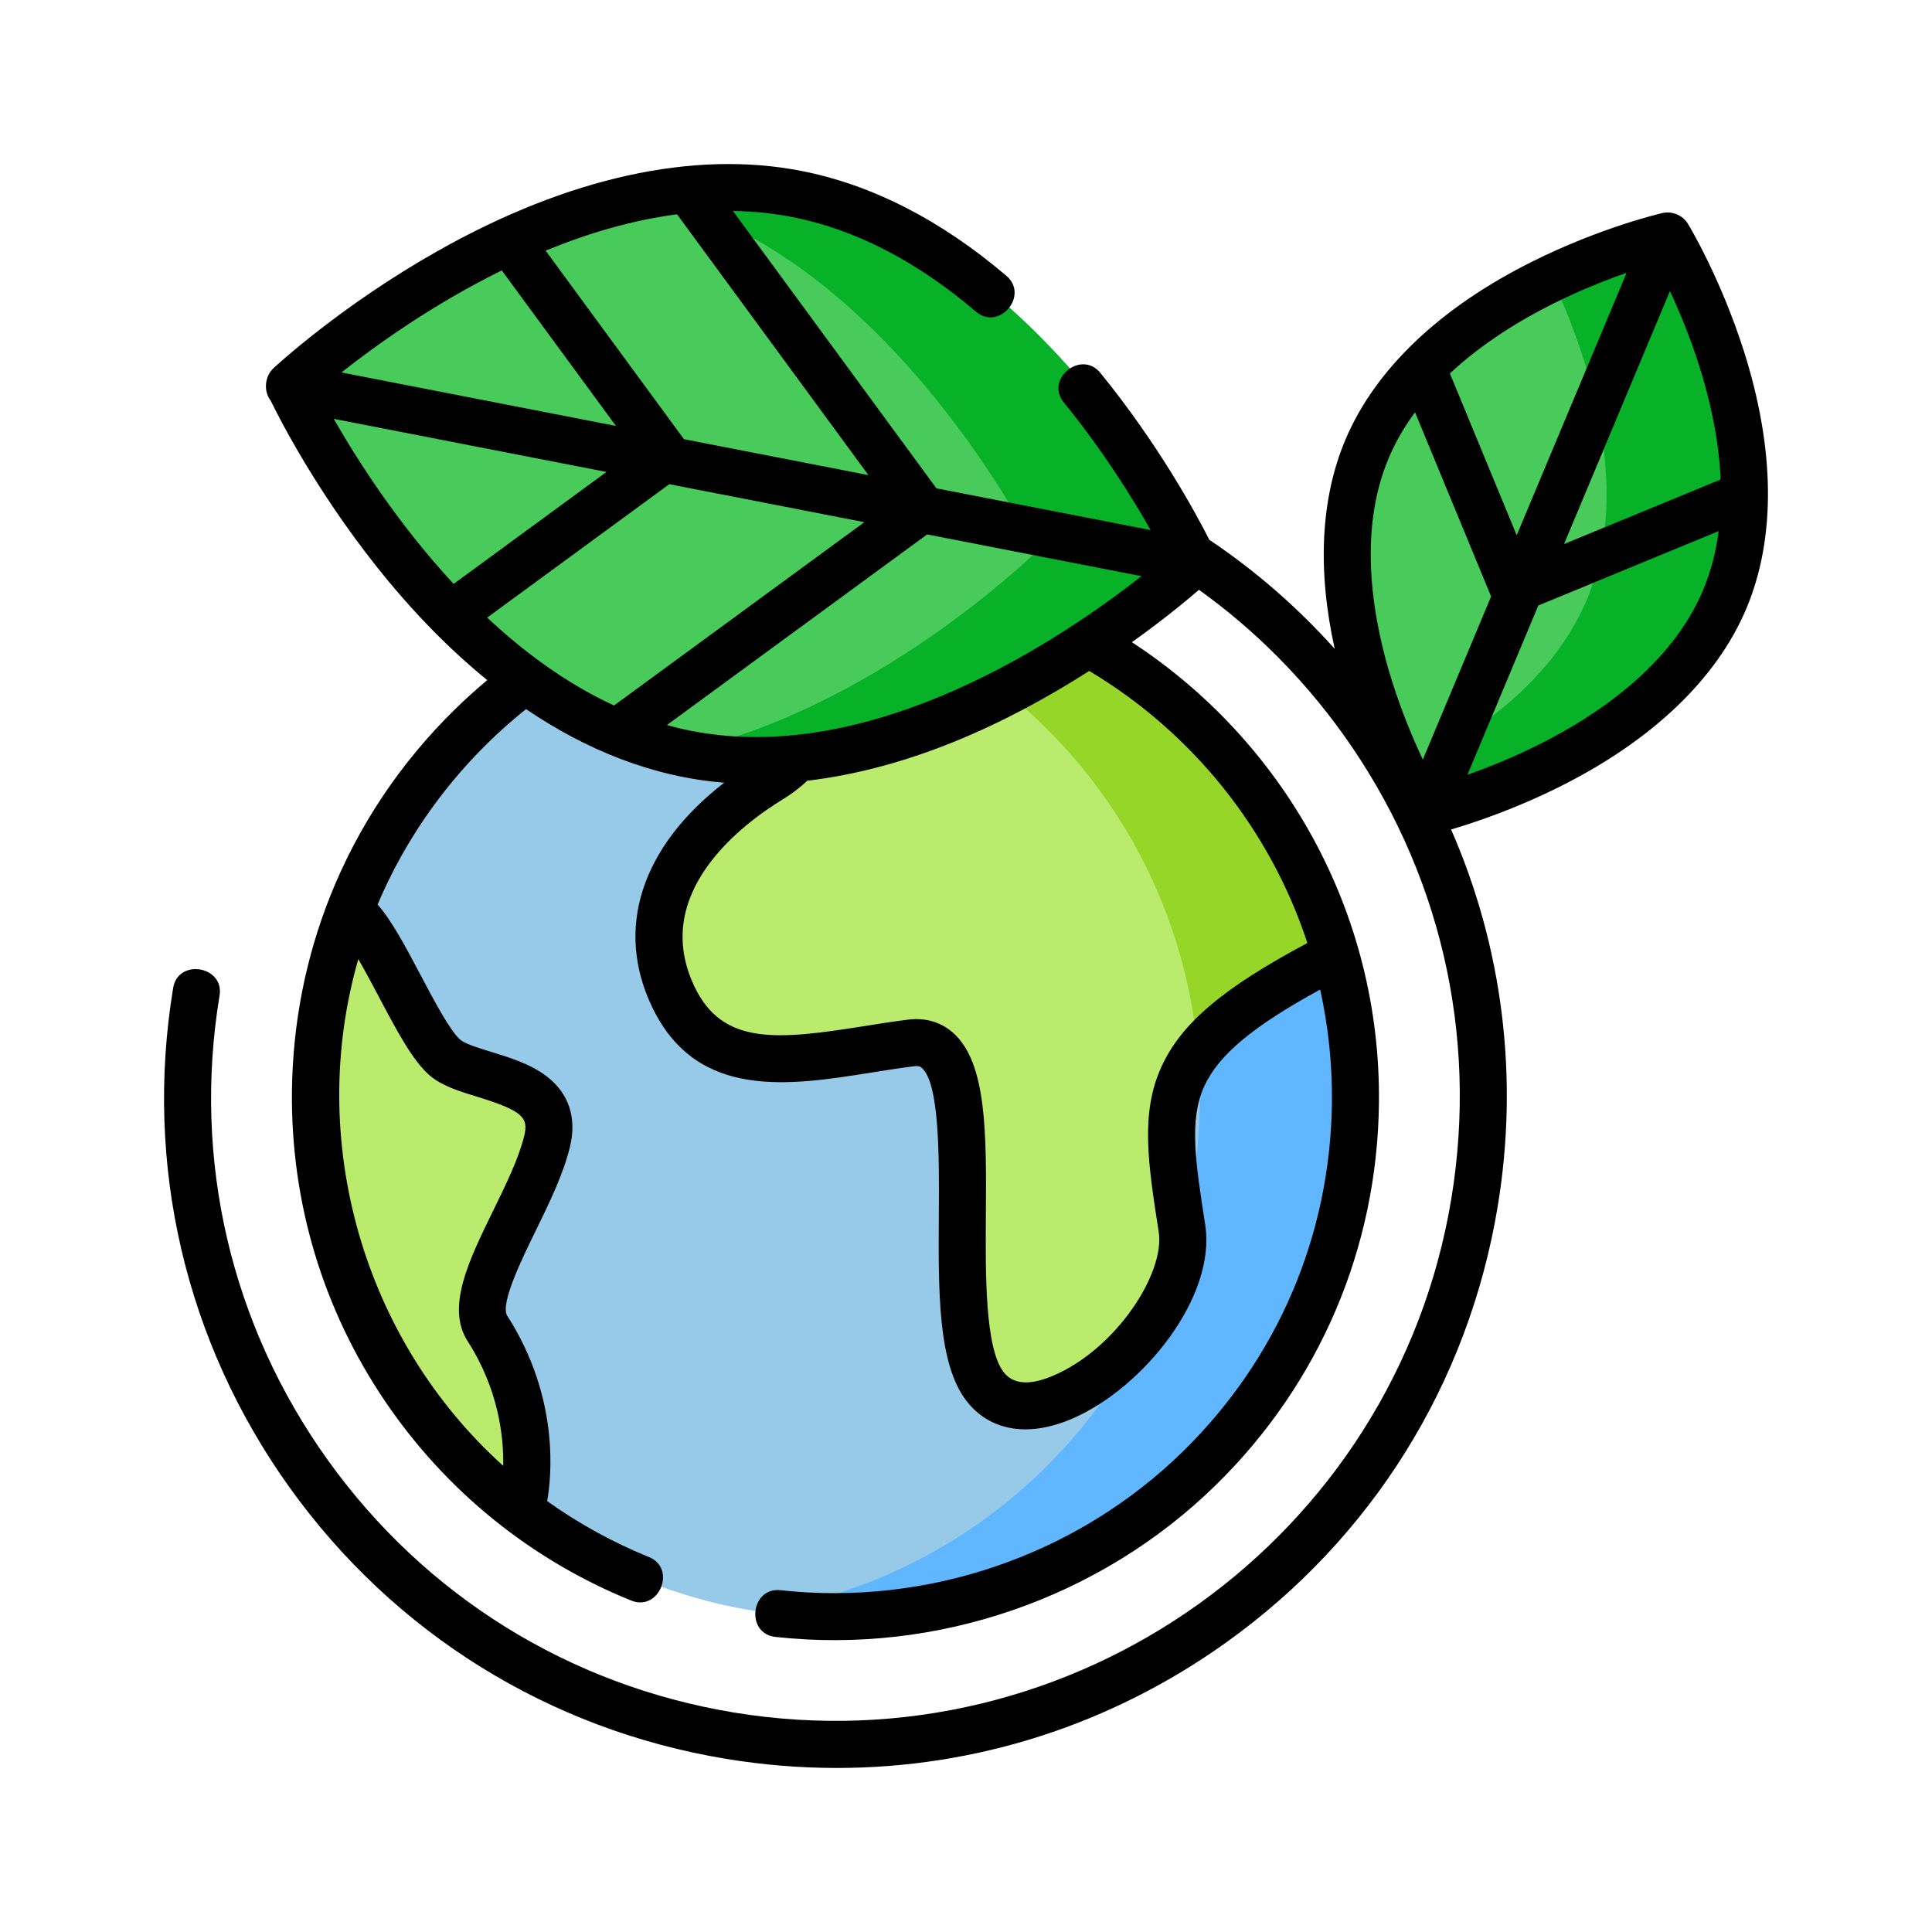 <svg width="212" height="212" viewBox="0 0 212 212" fill="none" xmlns="http://www.w3.org/2000/svg">
<path d="M148.859 120.427C148.859 88.91 123.357 63.361 91.899 63.361C60.441 63.361 34.94 88.91 34.94 120.427C34.94 151.943 60.441 177.492 91.899 177.492C123.357 177.492 148.859 151.943 148.859 120.427Z" fill="#97C9E8"/>
<path d="M91.899 63.361C88.976 63.361 86.104 63.583 83.298 64.008C110.675 68.163 131.657 91.839 131.657 120.427C131.657 149.013 110.675 172.69 83.298 176.845C86.104 177.27 88.976 177.492 91.899 177.492C123.357 177.492 148.859 151.943 148.859 120.427C148.859 88.91 123.357 63.361 91.899 63.361Z" fill="#60B6FF"/>
<path d="M84.496 85.539C75.722 91.032 69.141 99.823 74.077 109.713C79.011 119.602 89.98 115.756 100.126 114.383C110.27 113.009 102.593 144.325 108.625 152.018C114.658 159.709 131.658 144.325 130.013 134.436C127.578 119.794 126.723 114.657 146.465 104.218L146.519 104.199C139.864 81.684 119.722 64.978 95.467 63.476L95.464 63.562C95.464 63.562 93.271 80.044 84.496 85.539Z" fill="#BAEB6C"/>
<path d="M127.587 75.951C127.59 75.954 127.594 75.957 127.598 75.959C127.594 75.957 127.591 75.954 127.587 75.951Z" fill="#BAEB6C"/>
<path d="M54.06 146.25C51.425 142.235 58.721 132.79 60.367 125.647C62.012 118.505 52.14 119.054 49.124 116.582C46.107 114.109 41.995 103.396 38.978 100.924L38.496 100.543C36.198 106.736 34.94 113.434 34.94 120.428C34.94 139.29 44.075 156.012 58.155 166.402L58.172 165.206C58.172 165.206 60.367 155.865 54.06 146.25Z" fill="#BAEB6C"/>
<path d="M130.013 134.437C130.001 134.366 129.989 134.296 129.978 134.224C128.887 138.624 127.288 142.821 125.245 146.75C128.486 142.93 130.651 138.271 130.013 134.437Z" fill="#BAEB6C"/>
<path d="M95.467 63.476L95.464 63.562C95.464 63.562 95.28 64.938 94.81 67.025C114.783 74.579 129.407 93.054 131.419 115.184C133.936 111.744 138.54 108.409 146.466 104.218L146.519 104.199C139.863 81.684 119.721 64.978 95.467 63.476Z" fill="#96D629"/>
<path d="M76.159 82.949C48.612 78.278 31.525 43.626 31.525 43.626C31.525 43.626 59.097 16.543 86.642 21.212C114.187 25.882 131.274 60.535 131.274 60.535C131.274 60.535 103.702 87.618 76.159 82.949Z" fill="#49CB5C"/>
<path d="M86.642 21.211C81.382 20.32 76.124 20.588 71.055 21.602C97.447 27.524 113.728 60.533 113.728 60.533C113.728 60.533 95.679 78.258 74.199 82.554C74.847 82.701 75.499 82.834 76.159 82.947C103.702 87.615 131.274 60.533 131.274 60.533C131.274 60.533 114.187 25.88 86.642 21.211Z" fill="#07B128"/>
<path d="M150.008 49.31C157.398 31.839 183 25.956 183 25.956C183 25.956 196.622 48.401 189.234 65.871C181.845 83.342 156.242 89.224 156.242 89.224C156.242 89.224 142.62 66.78 150.008 49.31Z" fill="#49CB5C"/>
<path d="M183.001 25.956C183.001 25.956 177.178 27.296 170.285 30.59C173.821 38.076 179.427 53.267 174.096 65.871C170.23 75.01 161.381 80.978 153.819 84.591C155.185 87.481 156.242 89.224 156.242 89.224C156.242 89.224 181.845 83.342 189.233 65.871C196.623 48.401 183.001 25.956 183.001 25.956Z" fill="#07B128"/>
<path d="M191.353 38.512C188.808 30.516 185.359 24.79 185.213 24.55C184.647 23.618 183.483 23.133 182.428 23.375C182.156 23.438 175.642 24.957 168.13 28.706C157.988 33.766 150.903 40.52 147.639 48.236C144.922 54.662 144.532 62.518 146.459 71.197C142.354 66.615 137.735 62.607 132.701 59.233C131.163 56.198 127.098 48.727 120.743 40.918C118.651 38.348 114.625 41.574 116.739 44.171C121.021 49.433 124.244 54.608 126.26 58.164L102.756 53.586L80.424 23.149C82.593 23.18 84.769 23.39 86.933 23.814C93.798 25.157 100.579 28.649 107.09 34.195C109.642 36.368 112.954 32.413 110.437 30.27C103.244 24.145 95.67 20.269 87.925 18.753C76.102 16.441 62.313 19.476 48.045 27.532C37.41 33.537 30.299 40.133 30.002 40.411C29.05 41.298 28.898 42.912 29.695 43.95C30.738 46.088 34.69 53.8 41.268 62.102C45.147 66.998 49.236 71.187 53.466 74.63C52.265 75.636 51.094 76.689 49.963 77.796C43.917 83.706 39.288 90.676 36.248 98.296C33.561 105.031 32.117 112.273 32.036 119.739C31.903 131.948 35.443 143.723 42.276 153.792C48.951 163.628 58.283 171.18 69.262 175.63C72.334 176.873 74.277 172.098 71.203 170.852C67.225 169.239 63.487 167.174 60.041 164.717C60.481 162.274 61.504 153.483 55.66 144.382C54.841 143.109 57.287 138.11 58.748 135.123C60.254 132.046 61.81 128.863 62.537 125.868C63.309 122.685 62.441 120.013 60.027 118.139C58.255 116.762 55.936 116.051 53.892 115.422C52.565 115.014 51.06 114.552 50.522 114.104C49.415 113.177 47.606 109.752 46.153 107C44.541 103.948 43.005 101.044 41.438 99.255C44.965 90.884 50.631 83.478 57.726 77.811C64.208 82.224 71.606 85.268 79.468 85.884C70.349 92.944 67.399 101.96 71.616 110.62C76.54 120.733 86.674 119.118 95.616 117.694C97.163 117.447 98.763 117.192 100.297 117.001C100.872 116.929 101.045 117.086 101.161 117.188C103.119 118.928 103.061 127.24 103.019 133.309C102.962 141.704 102.908 149.633 106.038 153.705C107.634 155.781 109.882 156.841 112.518 156.841C114.097 156.841 115.813 156.461 117.612 155.691C125.394 152.361 133.484 142.338 132.251 134.408C131.172 127.475 130.458 122.895 132.14 119.202C133.697 115.785 137.457 112.621 144.863 108.585C145.75 112.576 146.197 116.727 146.151 120.987C145.993 135.525 140.177 149.133 129.775 159.3C118.151 170.663 101.813 176.274 85.651 174.495C82.358 174.138 81.789 179.258 85.087 179.62C102.777 181.567 120.663 175.423 133.383 162.986C144.771 151.854 151.138 136.959 151.312 121.042C151.542 99.936 140.703 81.238 124.205 70.468C127.614 68.038 130.154 65.938 131.563 64.719C137.578 69.031 142.913 74.343 147.351 80.532C158.008 95.391 162.234 113.506 159.254 131.542C153.099 168.773 117.78 194.063 80.513 187.912C62.461 184.932 46.652 175.11 35.995 160.251C25.338 145.392 21.112 127.275 24.093 109.24C24.629 105.995 19.54 105.143 19.002 108.4C15.796 127.795 20.342 147.275 31.8 163.255C43.259 179.232 60.261 189.796 79.671 193C83.731 193.67 87.795 194 91.831 194C107.086 194 121.926 189.267 134.573 180.212C150.566 168.763 161.139 151.776 164.344 132.381C166.693 118.17 164.875 103.912 159.23 91.019C161.835 90.251 166.27 88.76 171.127 86.336C181.267 81.277 188.353 74.523 191.616 66.806C194.882 59.087 194.79 49.304 191.353 38.512ZM41.588 109.407C43.508 113.044 45.324 116.482 47.211 118.058C48.547 119.174 50.407 119.746 52.375 120.35C57.419 121.9 58.005 122.66 57.521 124.652C56.927 127.103 55.496 130.029 54.111 132.858C51.447 138.306 48.93 143.45 51.315 147.167C54.699 152.434 55.278 157.62 55.22 160.847C39.851 146.999 33.592 125.126 39.317 105.247C40.076 106.546 40.875 108.057 41.588 109.407ZM166.431 58.738L159.098 40.981C162.666 37.647 166.806 35.138 170.332 33.371C173.336 31.865 176.194 30.739 178.486 29.941L166.431 58.738ZM183.243 31.941C184.268 34.14 185.456 36.977 186.471 40.184C187.583 43.703 188.605 48.065 188.808 52.614L171.623 59.699L183.243 31.941ZM152.392 50.244C153.153 48.446 154.136 46.778 155.273 45.239L163.621 65.451L156.129 83.349C155.077 81.118 153.838 78.187 152.786 74.858C150.676 68.193 148.895 58.51 152.392 50.244ZM168.923 81.672C166.032 83.122 163.273 84.219 161.026 85.011L168.8 66.441L188.589 58.282C188.301 60.497 187.754 62.693 186.863 64.798C183.368 73.064 175.178 78.538 168.923 81.672ZM75.879 80.204C74.967 80.025 74.067 79.808 73.181 79.559L101.739 58.642L125.253 63.222C116.688 69.965 95.841 84.111 75.879 80.204ZM49.779 64.072C43.671 57.495 39.195 50.462 36.624 45.959L66.549 51.788L49.779 64.072ZM55.064 29.673L67.585 46.737L37.467 40.87C41.258 37.878 47.517 33.387 55.064 29.673ZM75.05 48.191L59.871 27.503C64.415 25.636 69.293 24.169 74.293 23.515L95.291 52.132L75.05 48.191ZM73.444 53.131L94.845 57.299L67.378 77.416C62.199 75.026 57.537 71.59 53.458 67.77L73.444 53.131ZM143.461 103.48C134.159 108.432 129.603 112.322 127.442 117.067C125.122 122.162 125.972 127.631 127.149 135.2C127.844 139.663 122.536 147.974 115.58 150.951C113.007 152.052 111.174 151.921 110.13 150.563C108.079 147.897 108.135 139.827 108.18 133.344C108.24 124.374 108.294 116.628 104.59 113.336C103.259 112.153 101.555 111.652 99.661 111.884C98.039 112.085 96.393 112.347 94.803 112.601C85.318 114.112 79.349 114.716 76.257 108.365C71.247 98.076 81.389 90.456 85.981 87.658C86.916 87.088 87.784 86.417 88.591 85.669C99.691 84.344 110.179 79.585 119.526 73.624C130.732 80.314 139.335 90.902 143.461 103.48Z" fill="black"/>
</svg>
